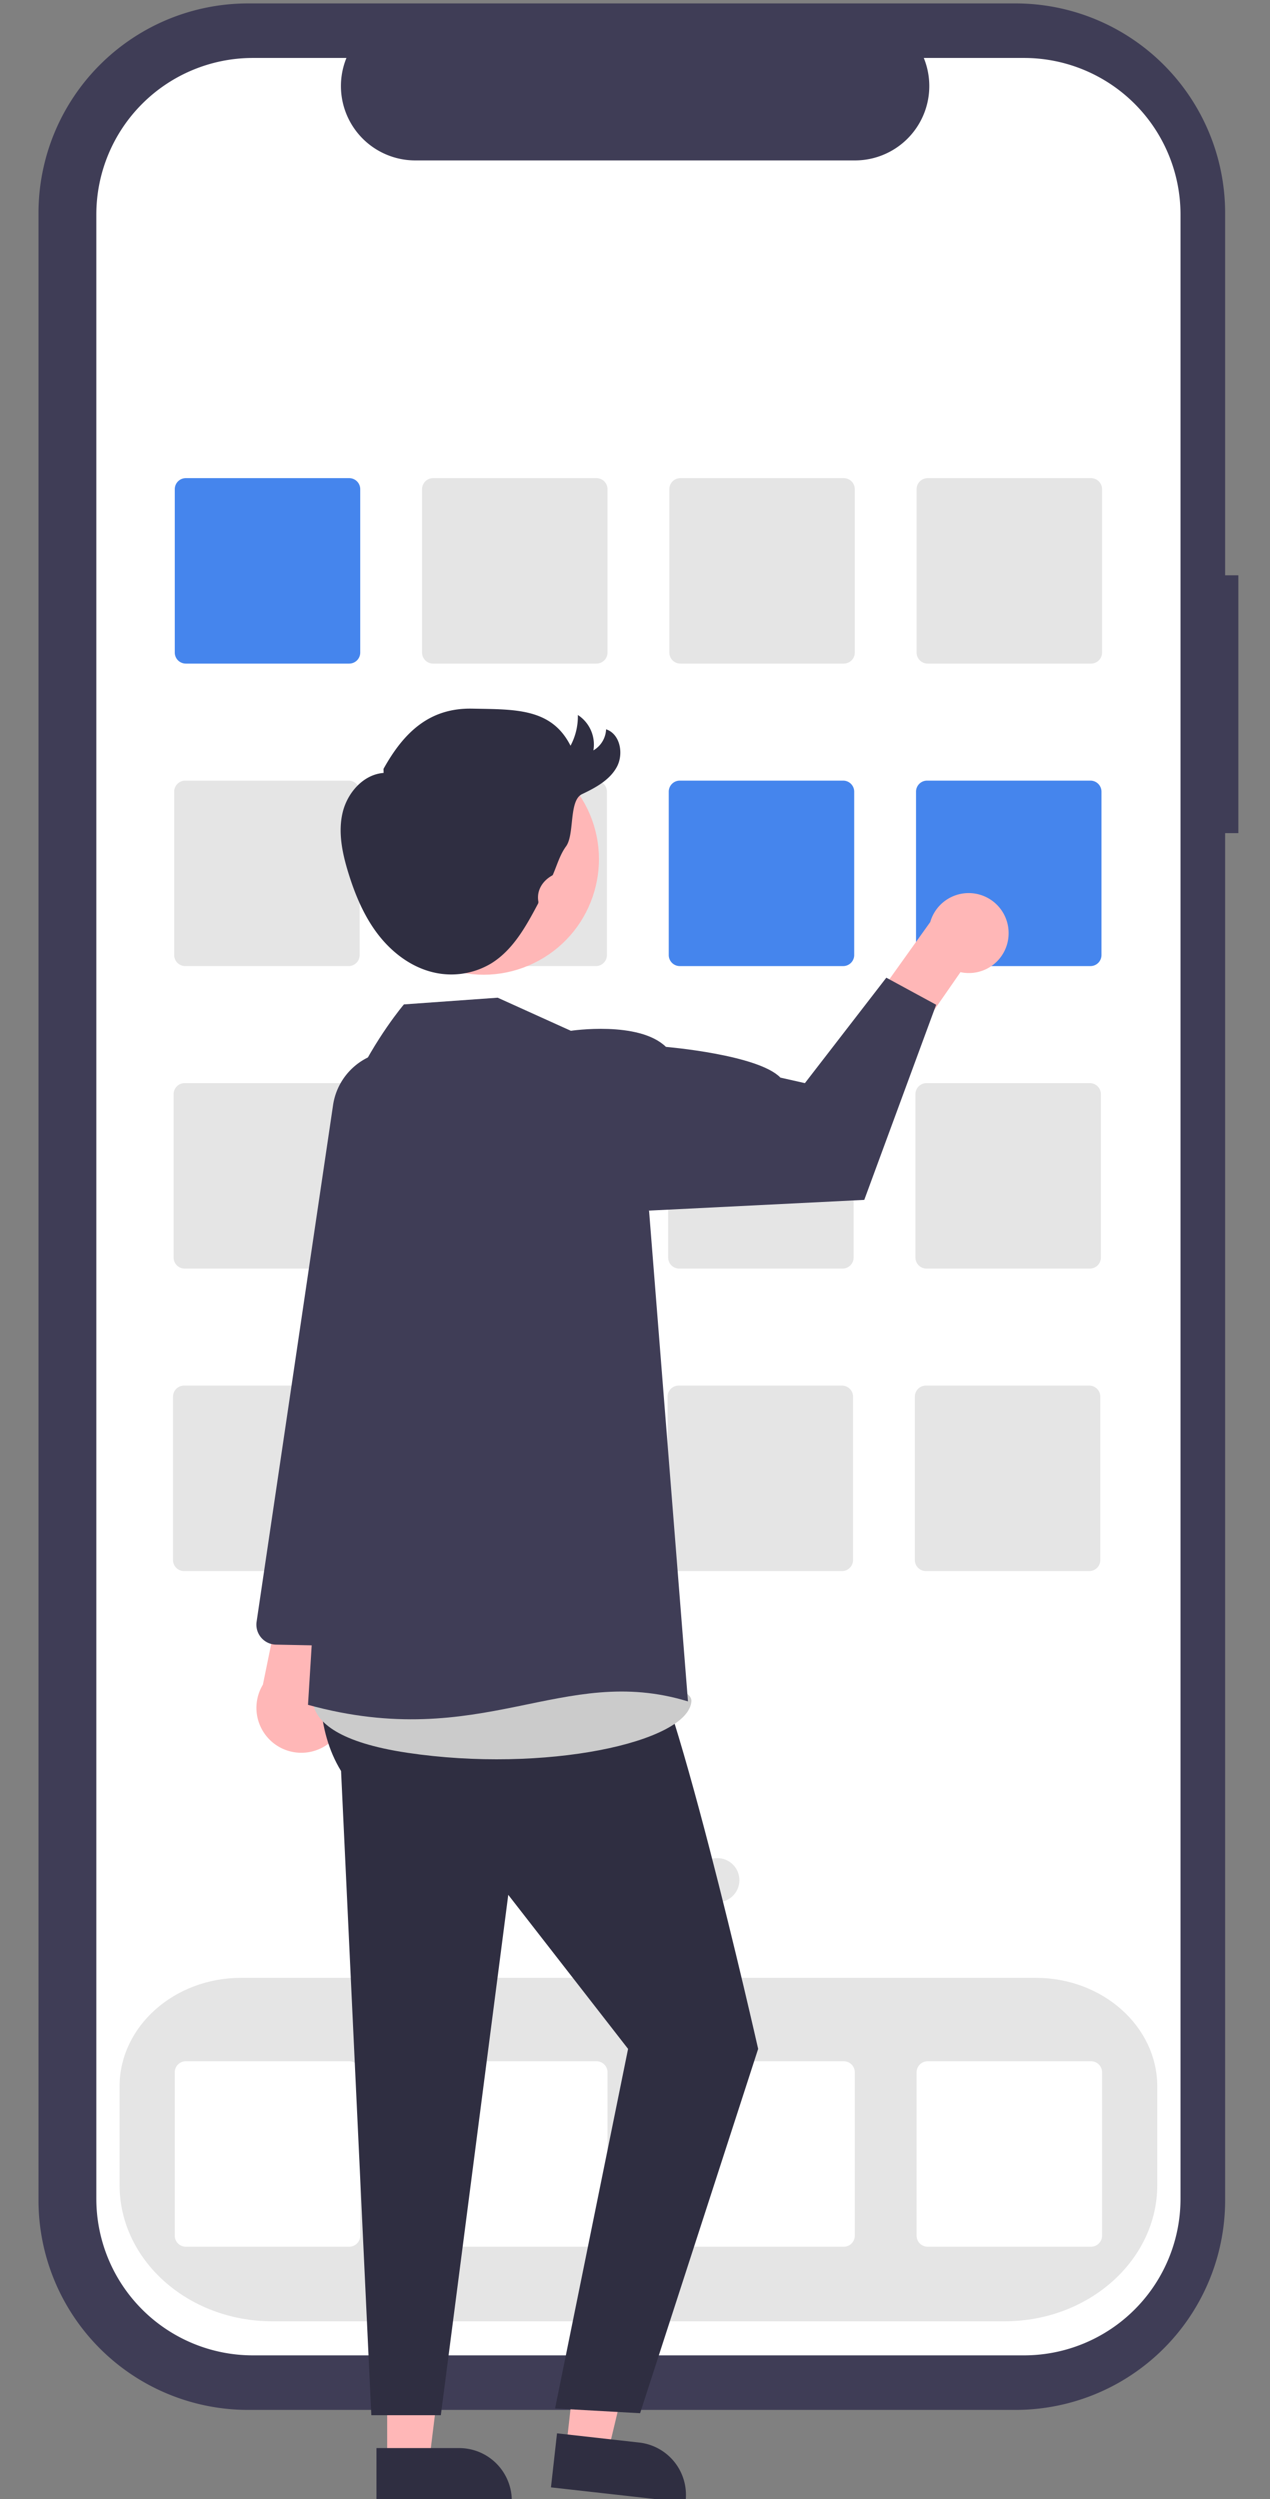 <svg width="371" height="729.989" xmlns="http://www.w3.org/2000/svg" data-name="Layer 1">

 <rect width="100%" height="100%" fill="#808080" stroke="none"/>

 <g>
  <title>Layer 1</title>
  <path id="svg_5" fill="#3f3d56" d="m361.756,168.048l-3.862,0l0,-105.809a61.239,61.239 0 0 0 -61.239,-61.239l-224.171,0a61.239,61.239 0 0 0 -61.239,61.239l0,580.476a61.239,61.239 0 0 0 61.239,61.239l224.17,0a61.239,61.239 0 0 0 61.239,-61.239l0,-399.35l3.862,0l0,-75.317z"/>
  <path id="svg_6" fill="#fff" d="m299.125,16.932l-29.262,0a21.728,21.728 0 0 1 -20.117,29.933l-128.424,0a21.728,21.728 0 0 1 -20.117,-29.934l-27.33,0a45.733,45.733 0 0 0 -45.733,45.733l0,579.624a45.733,45.733 0 0 0 45.733,45.733l225.25,0a45.733,45.733 0 0 0 45.733,-45.733l0,0l0,-579.624a45.733,45.733 0 0 0 -45.733,-45.733z"/>
  <path id="svg_7" fill="#e5e5e5" d="m293.483,678.07l-213.965,0c-24.585,0 -44.587,-17.853 -44.587,-39.796l0,-28.811c0,-17.49 15.929,-31.719 35.508,-31.719l232.122,0c19.579,0 35.508,14.229 35.508,31.719l0,28.811c0,21.943 -20.001,39.796 -44.587,39.796z"/>
  <path id="svg_8" fill="#4585ed" d="m102.009,193.845l-47.728,0a3.229,3.229 0 0 1 -3.225,-3.225l0,-47.728a3.229,3.229 0 0 1 3.225,-3.225l47.728,0a3.229,3.229 0 0 1 3.225,3.225l0,47.728a3.229,3.229 0 0 1 -3.225,3.225z"/>
  <path id="svg_9" fill="#e5e5e5" d="m174.246,193.845l-47.727,0a3.229,3.229 0 0 1 -3.225,-3.225l0,-47.728a3.229,3.229 0 0 1 3.225,-3.225l47.727,0a3.229,3.229 0 0 1 3.225,3.225l0,47.728a3.229,3.229 0 0 1 -3.225,3.225z"/>
  <path id="svg_10" fill="#e5e5e5" d="m246.482,193.845l-47.727,0a3.229,3.229 0 0 1 -3.225,-3.225l0,-47.728a3.229,3.229 0 0 1 3.225,-3.225l47.727,0a3.229,3.229 0 0 1 3.225,3.225l0,47.728a3.229,3.229 0 0 1 -3.225,3.225z"/>
  <path id="svg_11" fill="#e5e5e5" d="m318.718,193.845l-47.728,0a3.229,3.229 0 0 1 -3.225,-3.225l0,-47.728a3.229,3.229 0 0 1 3.225,-3.225l47.728,0a3.229,3.229 0 0 1 3.225,3.225l0,47.728a3.229,3.229 0 0 1 -3.225,3.225z"/>
  <path id="svg_12" fill="#e5e5e5" d="m101.839,282.205l-47.727,0a3.229,3.229 0 0 1 -3.225,-3.225l0,-47.727a3.229,3.229 0 0 1 3.225,-3.225l47.727,0a3.229,3.229 0 0 1 3.225,3.225l0,47.727a3.229,3.229 0 0 1 -3.225,3.225z"/>
  <path id="svg_13" fill="#e5e5e5" d="m174.075,282.205l-47.727,0a3.229,3.229 0 0 1 -3.225,-3.225l0,-47.727a3.229,3.229 0 0 1 3.225,-3.225l47.727,0a3.229,3.229 0 0 1 3.225,3.225l0,47.727a3.229,3.229 0 0 1 -3.225,3.225z"/>
  <path id="svg_14" fill="#4585ed" d="m246.311,282.205l-47.728,0a3.229,3.229 0 0 1 -3.225,-3.225l0,-47.727a3.229,3.229 0 0 1 3.225,-3.225l47.728,0a3.229,3.229 0 0 1 3.225,3.225l0,47.727a3.229,3.229 0 0 1 -3.225,3.225z"/>
  <path id="svg_15" fill="#4585ed" d="m318.547,282.205l-47.727,0a3.229,3.229 0 0 1 -3.225,-3.225l0,-47.727a3.229,3.229 0 0 1 3.225,-3.225l47.727,0a3.229,3.229 0 0 1 3.225,3.225l0,47.727a3.229,3.229 0 0 1 -3.225,3.225z"/>
  <path id="svg_16" fill="#e5e5e5" d="m101.668,370.566l-47.727,0a3.229,3.229 0 0 1 -3.225,-3.225l0,-47.727a3.229,3.229 0 0 1 3.225,-3.225l47.727,0a3.229,3.229 0 0 1 3.225,3.225l0,47.727a3.229,3.229 0 0 1 -3.225,3.225z"/>
  <path id="svg_17" fill="#e5e5e5" d="m173.904,370.566l-47.728,0a3.229,3.229 0 0 1 -3.225,-3.225l0,-47.727a3.229,3.229 0 0 1 3.225,-3.225l47.728,0a3.229,3.229 0 0 1 3.225,3.225l0,47.727a3.229,3.229 0 0 1 -3.225,3.225z"/>
  <path id="svg_18" fill="#e5e5e5" d="m246.14,370.566l-47.727,0a3.229,3.229 0 0 1 -3.225,-3.225l0,-47.727a3.229,3.229 0 0 1 3.225,-3.225l47.727,0a3.229,3.229 0 0 1 3.225,3.225l0,47.727a3.229,3.229 0 0 1 -3.225,3.225z"/>
  <path id="svg_19" fill="#e5e5e5" d="m318.377,370.566l-47.727,0a3.229,3.229 0 0 1 -3.225,-3.225l0,-47.727a3.229,3.229 0 0 1 3.225,-3.225l47.727,0a3.229,3.229 0 0 1 3.225,3.225l0,47.727a3.229,3.229 0 0 1 -3.225,3.225z"/>
  <path id="svg_20" fill="#e5e5e5" d="m101.497,458.926l-47.728,0a3.229,3.229 0 0 1 -3.225,-3.225l0,-47.727a3.229,3.229 0 0 1 3.225,-3.225l47.728,0a3.229,3.229 0 0 1 3.225,3.225l0,47.727a3.229,3.229 0 0 1 -3.225,3.225z"/>
  <path id="svg_21" fill="#e5e5e5" d="m173.734,458.926l-47.728,0a3.229,3.229 0 0 1 -3.225,-3.225l0,-47.727a3.229,3.229 0 0 1 3.225,-3.225l47.727,0a3.229,3.229 0 0 1 3.225,3.225l0,47.727a3.229,3.229 0 0 1 -3.225,3.225z"/>
  <path id="svg_22" fill="#e5e5e5" d="m245.97,458.926l-47.727,0a3.229,3.229 0 0 1 -3.225,-3.225l0,-47.727a3.229,3.229 0 0 1 3.225,-3.225l47.727,0a3.229,3.229 0 0 1 3.225,3.225l0,47.727a3.229,3.229 0 0 1 -3.225,3.225z"/>
  <path id="svg_23" fill="#e5e5e5" d="m318.206,458.926l-47.728,0a3.229,3.229 0 0 1 -3.225,-3.225l0,-47.727a3.229,3.229 0 0 1 3.225,-3.225l47.728,0a3.229,3.229 0 0 1 3.225,3.225l0,47.727a3.229,3.229 0 0 1 -3.225,3.225z"/>
  <path id="svg_24" fill="#fff" d="m102.009,656.286l-47.728,0a3.229,3.229 0 0 1 -3.225,-3.225l0,-47.727a3.229,3.229 0 0 1 3.225,-3.225l47.728,0a3.229,3.229 0 0 1 3.225,3.225l0,47.727a3.229,3.229 0 0 1 -3.225,3.225z"/>
  <path id="svg_25" fill="#fff" d="m174.246,656.286l-47.727,0a3.229,3.229 0 0 1 -3.225,-3.225l0,-47.727a3.229,3.229 0 0 1 3.225,-3.225l47.727,0a3.229,3.229 0 0 1 3.225,3.225l0,47.727a3.229,3.229 0 0 1 -3.225,3.225z"/>
  <path id="svg_26" fill="#fff" d="m246.482,656.286l-47.727,0a3.229,3.229 0 0 1 -3.225,-3.225l0,-47.727a3.229,3.229 0 0 1 3.225,-3.225l47.727,0a3.229,3.229 0 0 1 3.225,3.225l0,47.727a3.229,3.229 0 0 1 -3.225,3.225z"/>
  <path id="svg_27" fill="#fff" d="m318.718,656.286l-47.728,0a3.229,3.229 0 0 1 -3.225,-3.225l0,-47.727a3.229,3.229 0 0 1 3.225,-3.225l47.728,0a3.229,3.229 0 0 1 3.225,3.225l0,47.727a3.229,3.229 0 0 1 -3.225,3.225z"/>
  <circle id="svg_28" fill="#e5e5e5" r="6.45" cy="549.221" cx="163.111"/>
  <circle id="svg_29" fill="#e5e5e5" r="6.45" cy="549.221" cx="186.329"/>
  <circle id="svg_30" fill="#e5e5e5" r="6.45" cy="549.221" cx="209.548"/>
  <path id="svg_32" fill="#ffb7b7" d="m97.364,508.102a13.049,13.049 0 0 0 -1.76,-19.932l12.596,-44.629l-22.964,7.303l-8.44,41.261a13.12,13.12 0 0 0 20.569,15.997z"/>
  <path id="svg_33" fill="#3f3d56" d="m103.894,480.747a5.969,5.969 0 0 1 -1.245,0.105l-22.03,-0.441a5.839,5.839 0 0 1 -5.659,-6.693l22.348,-150.991a18.512,18.512 0 0 1 18.257,-15.717l0,0a18.413,18.413 0 0 1 17.83,22.825l-15.84,64.157l-8.983,81.661a5.806,5.806 0 0 1 -4.677,5.094z"/>
  <polygon id="svg_34" fill="#ffb7b7" points="113.105,719.105 125.365,719.105 131.198,671.817 113.103,671.818 113.105,719.105 "/>
  <path id="svg_35" fill="#2f2e41" d="m109.978,715.103l24.144,-0.001l0.001,0a15.387,15.387 0 0 1 15.386,15.386l0,0.5l-39.531,0.001l-0.001,-15.887z"/>
  <polygon id="svg_36" fill="#ffb7b7" points="165.382,715.123 177.565,716.489 188.632,670.146 170.65,668.13 165.382,715.123 "/>
  <path id="svg_37" fill="#2f2e41" d="m162.72,710.797l23.994,2.69l0.001,0a15.387,15.387 0 0 1 13.576,17.005l-0.056,0.497l-39.285,-4.405l1.77,-15.788z"/>
  <path id="svg_38" fill="#2f2e41" d="m101.599,455.955s-16.808,37.209 -1.965,61.377l8.843,188.168l20.303,0l19.697,-152l35,45l-21.324,105.028l24.832,1.394l34.492,-106.422s-26.498,-117.349 -35.249,-120.174l-5.751,-26.826l-78.878,4.455z"/>
  <path id="svg_39" fill="#cbcbcb" d="m94.118,488.622s-15.142,17.378 24.858,23.378s82,-3 83,-15s-107.858,-8.378 -107.858,-8.378z"/>
  <path id="svg_40" fill="#ffb7b7" d="m294.635,273.053a11.611,11.611 0 0 1 -14.059,10.925l-15.12,21.804l-15.491,-5.957l21.785,-30.492a11.674,11.674 0 0 1 22.885,3.719z"/>
  <path id="svg_41" fill="#3f3d56" d="m166.764,301.107l-21.377,-9.671l-27.39,1.958s-33.02,38.606 -20.02,75.606l-8,129c51,14 74.183,-12.258 111,-1l-11.372,-143.369l-22.841,-52.524z"/>
  <path id="svg_42" fill="#3f3d56" d="m152.476,310.5l14.287,-9.393s19.846,-3 27.78,4.697c0,0 26.927,2.254 33.43,8.975l7.16,1.614l23.787,-30.802l14.556,7.909l-21,57l-62.872,3.131l-37.128,-43.131z"/>
  <circle transform="rotate(-28.663 -506.199 223.122)" id="svg_43" fill="#ffb7b7" r="33.745" cy="558.105" cx="48.521"/>
  <path id="svg_44" fill="#2f2e41" d="m112.033,224.595c6.023,-10.834 13.55,-17.848 25.943,-17.595s23.113,-0.237 28.689,10.834a18.207,18.207 0 0 0 2.143,-8.979a10.283,10.283 0 0 1 4.539,10.345a7.51,7.51 0 0 0 3.708,-6.165c4.136,1.376 5.212,7.205 3.119,11.029s-6.197,6.035 -10.135,7.904s-2.12,11.755 -4.691,15.275c-1.795,2.456 -2.615,5.467 -3.825,8.258a0.541,0.541 0 0 1 -0.245,0.256c-2.773,1.546 -4.523,4.309 -4.033,7.445a1.213,1.213 0 0 1 -0.039,0.71c-3.51,6.613 -7.299,13.532 -13.662,17.478a22.654,22.654 0 0 1 -17.019,2.631c-6.504,-1.555 -12.126,-5.867 -16.18,-11.184s-6.662,-11.602 -8.622,-17.996c-1.738,-5.671 -3.002,-11.735 -1.624,-17.505s6.047,-11.112 11.962,-11.558"/>
 </g>
</svg>